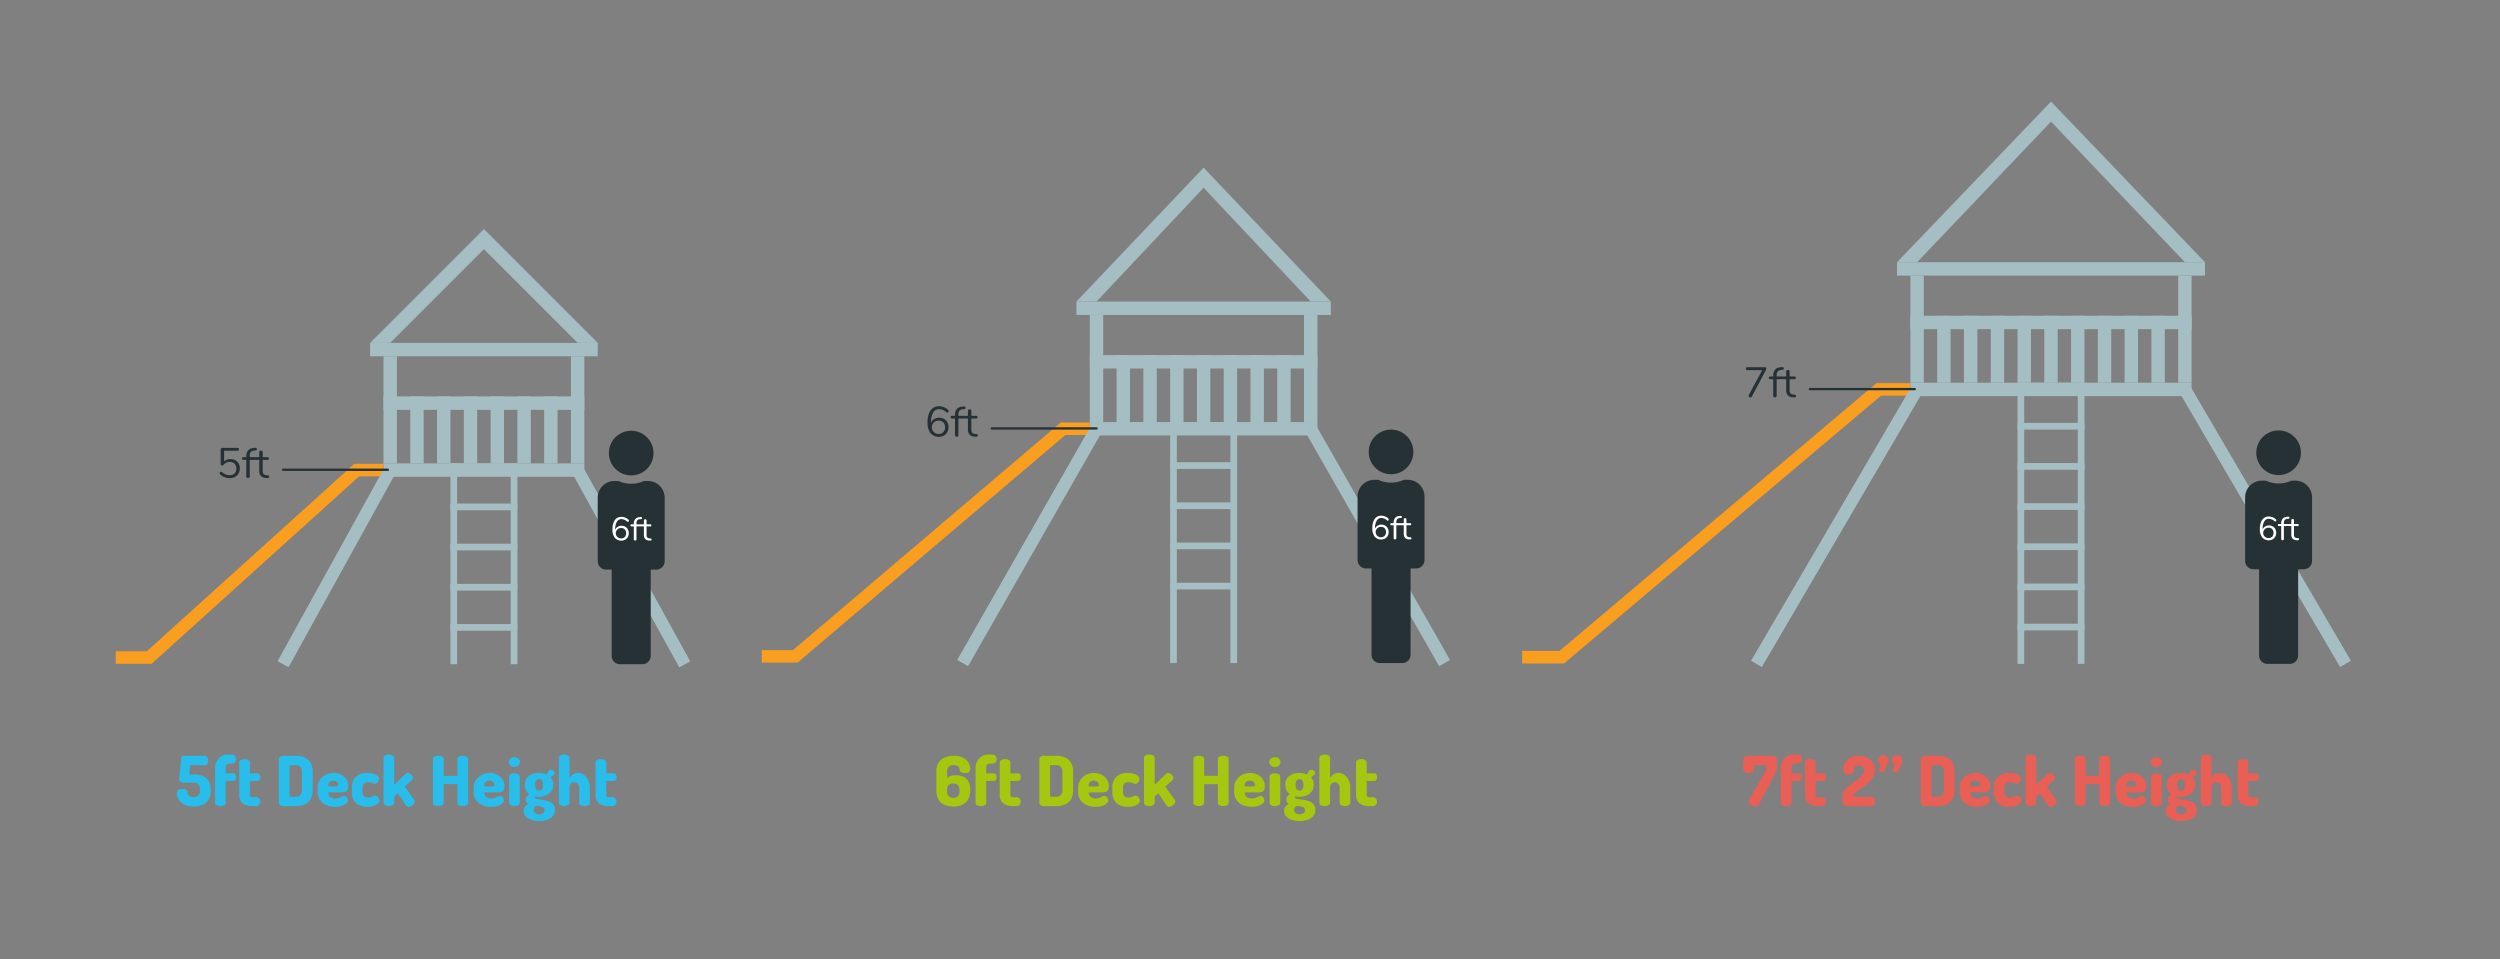 <svg xmlns="http://www.w3.org/2000/svg" xmlns:xlink="http://www.w3.org/1999/xlink" width="980" height="376" viewBox="0 0 980 376">
  <rect x="0" y="0" width="980" height="376" fill="#808080" stroke="none"/>
  <defs>
	<clipPath id="clip-path">
	  <rect id="Rectangle_218" data-name="Rectangle 218" width="225.206" height="171.759" fill="rgba(0,0,0,0)"/>
	</clipPath>
	<clipPath id="clip-path-2">
	  <rect id="Rectangle_240" data-name="Rectangle 240" width="269.8" height="195.408" fill="rgba(0,0,0,0)"/>
	</clipPath>
	<clipPath id="clip-path-4">
	  <rect id="Rectangle_267" data-name="Rectangle 267" width="324.895" height="221.673" fill="rgba(0,0,0,0)"/>
	</clipPath>
  </defs>
  <g id="Group_497" data-name="Group 497" transform="translate(-140 -470)">
	
	<g id="Group_231" data-name="Group 231" transform="translate(185.363 559.799)">
	  <rect id="Rectangle_198" data-name="Rectangle 198" width="2.625" height="78.726" transform="translate(131.211 91.848)" fill="#a5bec3"/>
	  <rect id="Rectangle_199" data-name="Rectangle 199" width="2.625" height="78.726" transform="translate(154.829 91.848)" fill="#a5bec3"/>
	  <rect id="Rectangle_200" data-name="Rectangle 200" width="26.242" height="2.625" transform="translate(131.212 154.829)" fill="#a5bec3"/>
	  <rect id="Rectangle_201" data-name="Rectangle 201" width="26.242" height="2.625" transform="translate(131.212 139.083)" fill="#a5bec3"/>
	  <rect id="Rectangle_202" data-name="Rectangle 202" width="26.242" height="2.625" transform="translate(131.212 123.338)" fill="#a5bec3"/>
	  <rect id="Rectangle_203" data-name="Rectangle 203" width="26.242" height="2.625" transform="translate(131.212 107.592)" fill="#a5bec3"/>
	  <rect id="Rectangle_204" data-name="Rectangle 204" width="26.242" height="2.625" transform="translate(131.212 91.847)" fill="#a5bec3"/>
	  <rect id="Rectangle_205" data-name="Rectangle 205" width="78.726" height="5.248" transform="translate(104.969 91.848)" fill="#a5bec3"/>
	  <rect id="Rectangle_206" data-name="Rectangle 206" width="5.248" height="41.987" transform="translate(104.969 49.86)" fill="#a5bec3"/>
	  <rect id="Rectangle_207" data-name="Rectangle 207" width="5.248" height="26.242" transform="translate(115.466 65.605)" fill="#a5bec3"/>
	  <rect id="Rectangle_208" data-name="Rectangle 208" width="5.248" height="26.242" transform="translate(125.962 65.605)" fill="#a5bec3"/>
	  <rect id="Rectangle_209" data-name="Rectangle 209" width="5.248" height="26.242" transform="translate(136.46 65.605)" fill="#a5bec3"/>
	  <rect id="Rectangle_210" data-name="Rectangle 210" width="5.248" height="26.242" transform="translate(146.957 65.605)" fill="#a5bec3"/>
	  <rect id="Rectangle_211" data-name="Rectangle 211" width="5.248" height="26.242" transform="translate(157.453 65.605)" fill="#a5bec3"/>
	  <rect id="Rectangle_212" data-name="Rectangle 212" width="5.248" height="26.242" transform="translate(167.95 65.605)" fill="#a5bec3"/>
	  <rect id="Rectangle_213" data-name="Rectangle 213" width="5.248" height="41.987" transform="translate(178.447 49.86)" fill="#a5bec3"/>
	  <rect id="Rectangle_214" data-name="Rectangle 214" width="78.726" height="5.248" transform="translate(104.969 65.605)" fill="#a5bec3"/>
	  <rect id="Rectangle_215" data-name="Rectangle 215" width="89.223" height="5.248" transform="translate(99.721 44.612)" fill="#a5bec3"/>
	  <path id="Path_3767" data-name="Path 3767" d="M152.329,0,107.716,44.611h7.873l36.74-36.739,36.739,36.739h7.873Z" transform="translate(-7.996 0)" fill="#a5bec3"/>
	  <path id="Path_3768" data-name="Path 3768" d="M93.528,99.4l-81.35,73.478H0v4.907H14.065L95.415,104.3h9.554V99.4Z" transform="translate(0 -7.379)" fill="#f99e1e"/>
	  <rect id="Rectangle_216" data-name="Rectangle 216" width="86.917" height="4.906" transform="matrix(0.483, -0.875, 0.875, 0.483, 63.451, 169.385)" fill="#a5bec3"/>
	  <rect id="Rectangle_217" data-name="Rectangle 217" width="4.906" height="86.917" transform="matrix(0.876, -0.483, 0.483, 0.876, 178.923, 95.656)" fill="#a5bec3"/>
	  <g id="Group_230" data-name="Group 230" transform="translate(0 0)">
		<g id="Group_229" data-name="Group 229" clip-path="url(#clip-path)">
		  <path id="Path_3769" data-name="Path 3769" d="M217.216,85.4a8.747,8.747,0,1,1-8.747,8.748,8.748,8.748,0,0,1,8.747-8.748m6.561,19.681h-1.553a12.006,12.006,0,0,1-10.016,0h-1.552a6.563,6.563,0,0,0-6.562,6.562V136.54a3.282,3.282,0,0,0,3.28,3.281h2.189v33.812a3.28,3.28,0,0,0,3.28,3.28h8.747a3.28,3.28,0,0,0,3.281-3.28V139.821h2.187a3.28,3.28,0,0,0,3.28-3.281V111.646a6.562,6.562,0,0,0-6.56-6.562" transform="translate(-15.151 -6.34)" fill="#263135"/>
		  <path id="Path_3770" data-name="Path 3770" d="M50.163,97.494a3.244,3.244,0,0,1,1.3,1.308,4,4,0,0,1,.458,1.941,3.818,3.818,0,0,1-.5,1.958,3.452,3.452,0,0,1-1.391,1.333,4.311,4.311,0,0,1-2.058.475,5.747,5.747,0,0,1-2.016-.366,4.989,4.989,0,0,1-1.666-1,.763.763,0,0,1-.267-.567.648.648,0,0,1,.133-.417.4.4,0,0,1,.317-.167.751.751,0,0,1,.467.184,5.606,5.606,0,0,0,1.466.891,4.11,4.11,0,0,0,1.533.292,2.612,2.612,0,0,0,1.933-.7,2.905,2.905,0,0,0,0-3.783,2.515,2.515,0,0,0-1.883-.717,3.035,3.035,0,0,0-2.466,1.166.746.746,0,0,1-.567.25.566.566,0,0,1-.392-.142.5.5,0,0,1-.158-.392V93.295a.617.617,0,0,1,.667-.65h5.866a.706.706,0,0,1,.475.15.583.583,0,0,1,0,.833.7.7,0,0,1-.475.15H45.755v4.183a3.249,3.249,0,0,1,1.091-.692,3.734,3.734,0,0,1,1.358-.242,3.972,3.972,0,0,1,1.958.467" transform="translate(-3.268 -6.878)" fill="#263135"/>
		  <path id="Path_3771" data-name="Path 3771" d="M56.951,94.268a2.12,2.12,0,0,0-.45,1.475v.533h1.85a.587.587,0,0,1,.433.15.539.539,0,0,1,.15.4.487.487,0,0,1-.15.383.637.637,0,0,1-.433.132H56.5v6.466a.633.633,0,0,1-.192.492.677.677,0,0,1-.475.174.7.7,0,0,1-.492-.174.633.633,0,0,1-.192-.492V97.341H54.035a.639.639,0,0,1-.442-.141.48.48,0,0,1-.158-.375.524.524,0,0,1,.158-.4.616.616,0,0,1,.442-.15h1.116v-.3a3.462,3.462,0,0,1,.75-2.358,3,3,0,0,1,2.15-.958l.433-.033a1.092,1.092,0,0,1,.625.082.449.449,0,0,1,.192.418q0,.483-.583.549l-.433.033a1.926,1.926,0,0,0-1.333.559" transform="translate(-3.967 -6.876)" fill="#263135"/>
		  <path id="Path_3772" data-name="Path 3772" d="M64.524,104.029a.48.48,0,0,1-.208.425.964.964,0,0,1-.625.108l-.45-.033a2.823,2.823,0,0,1-1.966-.8,3.073,3.073,0,0,1-.633-2.116V97.43H59.525a.643.643,0,0,1-.442-.141.482.482,0,0,1-.158-.376.523.523,0,0,1,.158-.4.612.612,0,0,1,.442-.15h1.116V94.482a.649.649,0,0,1,.183-.493.694.694,0,0,1,.5-.174.67.67,0,0,1,.483.174.649.649,0,0,1,.183.493v1.883h1.85a.589.589,0,0,1,.425.15.523.523,0,0,1,.158.4.482.482,0,0,1-.158.376.618.618,0,0,1-.425.141h-1.85v4.249a1.929,1.929,0,0,0,.375,1.326,1.607,1.607,0,0,0,1.125.458l.45.033q.583.049.583.532" transform="translate(-4.374 -6.965)" fill="#263135"/>
		  <path id="Path_3773" data-name="Path 3773" d="M111.882,102.334H70.829a.463.463,0,1,1,0-.926h41.053a.463.463,0,0,1,0,.926" transform="translate(-5.224 -7.528)" fill="#263135"/>
		  <path id="Path_3774" data-name="Path 3774" d="M215.36,125.709a2.566,2.566,0,0,1,1.01,1.024,3.105,3.105,0,0,1,.363,1.516,3.055,3.055,0,0,1-.376,1.516,2.663,2.663,0,0,1-1.05,1.05,3.355,3.355,0,0,1-4.075-.778,5.241,5.241,0,0,1-.9-3.292,7.47,7.47,0,0,1,.415-2.631,3.607,3.607,0,0,1,1.205-1.685,3.077,3.077,0,0,1,1.879-.583,4.032,4.032,0,0,1,1.471.285,3.8,3.8,0,0,1,1.252.778.605.605,0,0,1,.219.441.506.506,0,0,1-.1.324.311.311,0,0,1-.247.13.637.637,0,0,1-.376-.143,3.5,3.5,0,0,0-2.189-.92,2.017,2.017,0,0,0-1.8,1.05,5.606,5.606,0,0,0-.648,2.942v.168a2.378,2.378,0,0,1,.966-1.141,2.8,2.8,0,0,1,1.51-.415,2.978,2.978,0,0,1,1.478.363m-.208,4.031a2.051,2.051,0,0,0,.531-1.478,2.012,2.012,0,0,0-.538-1.471,1.9,1.9,0,0,0-1.419-.551,2.03,2.03,0,1,0,.014,4.058,1.863,1.863,0,0,0,1.412-.558" transform="translate(-15.614 -9.046)" fill="#fff"/>
		  <path id="Path_3775" data-name="Path 3775" d="M220.666,123.221a1.648,1.648,0,0,0-.35,1.147v.415h1.44a.458.458,0,0,1,.336.116.422.422,0,0,1,.117.311.379.379,0,0,1-.117.3.489.489,0,0,1-.336.1h-1.44v5.029a.493.493,0,0,1-.149.382.526.526,0,0,1-.368.136.548.548,0,0,1-.383-.136.493.493,0,0,1-.149-.382v-5.029H218.4a.5.5,0,0,1-.343-.11.373.373,0,0,1-.124-.293.409.409,0,0,1,.124-.311.482.482,0,0,1,.343-.116h.867v-.233a2.693,2.693,0,0,1,.583-1.834,2.344,2.344,0,0,1,1.672-.746l.337-.025a.865.865,0,0,1,.486.064.35.35,0,0,1,.15.325q0,.376-.455.428l-.337.026a1.5,1.5,0,0,0-1.037.434" transform="translate(-16.179 -9.052)" fill="#fff"/>
		  <path id="Path_3776" data-name="Path 3776" d="M226.557,130.814a.372.372,0,0,1-.162.33.747.747,0,0,1-.486.085l-.35-.026a2.2,2.2,0,0,1-1.529-.622,2.386,2.386,0,0,1-.493-1.646v-3.253h-.868a.5.5,0,0,1-.343-.11.372.372,0,0,1-.123-.293.407.407,0,0,1,.123-.31.479.479,0,0,1,.343-.117h.868v-1.465a.506.506,0,0,1,.143-.383.543.543,0,0,1,.389-.135.527.527,0,0,1,.376.135.51.51,0,0,1,.143.383v1.465h1.439a.462.462,0,0,1,.33.117.41.41,0,0,1,.123.31.375.375,0,0,1-.123.293.48.48,0,0,1-.33.11h-1.439v3.3a1.5,1.5,0,0,0,.292,1.03,1.246,1.246,0,0,0,.875.356l.35.026c.3.026.454.164.454.415" transform="translate(-16.496 -9.121)" fill="#fff"/>
		</g>
	  </g>
	</g>
	<path id="Path_17945" data-name="Path 17945" d="M7.02.162A8.311,8.311,0,0,1,3.362-.567,5.486,5.486,0,0,1,1.107-2.444,4.323,4.323,0,0,1,.351-4.86,1.686,1.686,0,0,1,.9-6.345a2.73,2.73,0,0,1,1.553-.378q1.377,0,1.741.459a1.725,1.725,0,0,1,.365,1.107,1.346,1.346,0,0,0,.31.9,1.921,1.921,0,0,0,.851.554,3.575,3.575,0,0,0,1.188.189,2.542,2.542,0,0,0,1.809-.608,2.537,2.537,0,0,0,.648-1.931v-.513a2.722,2.722,0,0,0-.648-2,2.371,2.371,0,0,0-1.755-.648h-4.1a1.535,1.535,0,0,1-1.269-.445,1.89,1.89,0,0,1-.351-1.2q0-.216.014-.391t.04-.392l.729-6.8a2.619,2.619,0,0,1,.229-.958.563.563,0,0,1,.526-.337h8.613a.973.973,0,0,1,.918.567,2.693,2.693,0,0,1,.3,1.269,2.717,2.717,0,0,1-.3,1.255.971.971,0,0,1-.918.58H5.481l-.27,3.618H6.966a9.44,9.44,0,0,1,3.361.567A4.883,4.883,0,0,1,12.7-10.017a6.069,6.069,0,0,1,.878,3.456v.513A6.567,6.567,0,0,1,12.69-2.43,5.054,5.054,0,0,1,10.314-.445,8.623,8.623,0,0,1,7.02.162ZM17.361,0A2.821,2.821,0,0,1,15.9-.351a1.044,1.044,0,0,1-.594-.918v-13.5a5.9,5.9,0,0,1,.648-2.794,5.069,5.069,0,0,1,1.728-1.931,4.271,4.271,0,0,1,2.376-.7h1.944a1.344,1.344,0,0,1,1.174.554,2.038,2.038,0,0,1,.391,1.2,2.02,2.02,0,0,1-.391,1.215,1.356,1.356,0,0,1-1.174.54H20.979a1.757,1.757,0,0,0-.769.162,1.219,1.219,0,0,0-.527.472,1.571,1.571,0,0,0-.189.823v2.376h3.051a.826.826,0,0,1,.769.472,2.09,2.09,0,0,1,.256,1.012,2.067,2.067,0,0,1-.256,1.026.829.829,0,0,1-.769.459H19.494v8.613a1.041,1.041,0,0,1-.634.918A3.048,3.048,0,0,1,17.361,0ZM30.078,0a6.152,6.152,0,0,1-3.928-1.094,4.184,4.184,0,0,1-1.364-3.47V-17.172a1.042,1.042,0,0,1,.675-.918,3.005,3.005,0,0,1,1.4-.351,3.034,3.034,0,0,1,1.444.351,1.041,1.041,0,0,1,.662.918v4.32h3.051a.826.826,0,0,1,.77.472,2.09,2.09,0,0,1,.257,1.012,2.067,2.067,0,0,1-.257,1.026.829.829,0,0,1-.77.459H28.971v5.319a1.111,1.111,0,0,0,.243.824,1.259,1.259,0,0,0,.864.23h1.161a1.606,1.606,0,0,1,1.35.553,1.913,1.913,0,0,1,.432,1.2A1.9,1.9,0,0,1,32.589-.54a1.625,1.625,0,0,1-1.35.54ZM42.147,0a2.161,2.161,0,0,1-1.336-.378,1.1,1.1,0,0,1-.5-.891v-17.2a1.1,1.1,0,0,1,.5-.891,2.161,2.161,0,0,1,1.336-.378h4.779a8.807,8.807,0,0,1,3.375.621,4.994,4.994,0,0,1,2.389,2.025,6.961,6.961,0,0,1,.878,3.726v6.993a6.961,6.961,0,0,1-.878,3.726A4.994,4.994,0,0,1,50.3-.621,8.807,8.807,0,0,1,46.926,0Zm2.376-3.672h2.4a2.38,2.38,0,0,0,1.782-.661,2.814,2.814,0,0,0,.648-2.039v-6.993a2.814,2.814,0,0,0-.648-2.039,2.38,2.38,0,0,0-1.782-.661h-2.4ZM62.343.27a8.3,8.3,0,0,1-3.537-.715,5.792,5.792,0,0,1-2.417-2.012,5.218,5.218,0,0,1-.877-3V-7.425a4.948,4.948,0,0,1,.837-2.781,6.2,6.2,0,0,1,2.241-2.039,6.408,6.408,0,0,1,3.132-.769,6.393,6.393,0,0,1,2.876.648,5.568,5.568,0,0,1,2.119,1.8,4.539,4.539,0,0,1,.81,2.686,2.979,2.979,0,0,1-.392,1.741,1.607,1.607,0,0,1-1,.648,6.249,6.249,0,0,1-1.229.122H59.7v.162A1.959,1.959,0,0,0,60.453-3.6a3.094,3.094,0,0,0,2,.607,3.6,3.6,0,0,0,1.431-.257q.594-.256,1.053-.5A1.9,1.9,0,0,1,65.826-4a1.192,1.192,0,0,1,.837.324,2.088,2.088,0,0,1,.526.756,2.056,2.056,0,0,1,.175.756,1.553,1.553,0,0,1-.621,1.08A5.018,5.018,0,0,1,65-.121,8.081,8.081,0,0,1,62.343.27ZM59.7-7.722h3.348a.592.592,0,0,0,.432-.135.731.731,0,0,0,.135-.513,1.429,1.429,0,0,0-.284-.9,1.688,1.688,0,0,0-.729-.54,2.592,2.592,0,0,0-.958-.175,2.519,2.519,0,0,0-.931.175,1.688,1.688,0,0,0-.729.54,1.429,1.429,0,0,0-.283.9ZM75.06.27a7.163,7.163,0,0,1-3.5-.756,4.672,4.672,0,0,1-2-2.052,6.544,6.544,0,0,1-.635-2.916V-7.29a6.544,6.544,0,0,1,.635-2.916,4.689,4.689,0,0,1,1.984-2.052,7.02,7.02,0,0,1,3.456-.756,8.116,8.116,0,0,1,2.349.311,4.408,4.408,0,0,1,1.62.823,1.466,1.466,0,0,1,.594,1.107,2.288,2.288,0,0,1-.2.864,2.461,2.461,0,0,1-.567.837,1.188,1.188,0,0,1-.85.351,1.357,1.357,0,0,1-.635-.162,6.014,6.014,0,0,0-.769-.324,3.636,3.636,0,0,0-1.188-.162,2.31,2.31,0,0,0-1.728.54,2.148,2.148,0,0,0-.513,1.539v1.836a2.148,2.148,0,0,0,.513,1.539,2.353,2.353,0,0,0,1.755.54,2.946,2.946,0,0,0,1.161-.189,8.223,8.223,0,0,0,.743-.365,1.323,1.323,0,0,1,.661-.175,1.508,1.508,0,0,1,.972.324,2.03,2.03,0,0,1,.607.8,2.241,2.241,0,0,1,.2.878A1.562,1.562,0,0,1,79.11-.959a4.592,4.592,0,0,1-1.674.891A7.769,7.769,0,0,1,75.06.27ZM83.4,0a2.513,2.513,0,0,1-1.471-.405,1.119,1.119,0,0,1-.581-.891V-18.927a1.046,1.046,0,0,1,.581-.918A2.8,2.8,0,0,1,83.4-20.2a3.03,3.03,0,0,1,1.512.351,1.041,1.041,0,0,1,.621.918V-8.343l4.482-4.347a1.1,1.1,0,0,1,.81-.324,1.692,1.692,0,0,1,.931.311,2.773,2.773,0,0,1,.783.769,1.629,1.629,0,0,1,.311.918.953.953,0,0,1-.081.378,1.121,1.121,0,0,1-.243.351L89.667-7.641l3.7,5.184a1.256,1.256,0,0,1,.216.648,1.55,1.55,0,0,1-.392.972,3.231,3.231,0,0,1-.945.8,2.18,2.18,0,0,1-1.066.31,1.139,1.139,0,0,1-1-.513L86.913-5.076,85.536-3.807V-1.3a1.114,1.114,0,0,1-.621.891A2.708,2.708,0,0,1,83.4,0Zm19.413,0a3.239,3.239,0,0,1-1.445-.324,1.038,1.038,0,0,1-.661-.972V-18.468a1,1,0,0,1,.661-.972,3.486,3.486,0,0,1,1.445-.3,3.486,3.486,0,0,1,1.444.3,1,1,0,0,1,.661.972v6.615h5.373v-6.615a1,1,0,0,1,.661-.972,3.486,3.486,0,0,1,1.445-.3,3.486,3.486,0,0,1,1.444.3,1,1,0,0,1,.661.972V-1.3a1.038,1.038,0,0,1-.661.972A3.239,3.239,0,0,1,112.4,0a3.239,3.239,0,0,1-1.445-.324,1.038,1.038,0,0,1-.661-.972V-8.613h-5.373V-1.3a1.038,1.038,0,0,1-.661.972A3.239,3.239,0,0,1,102.816,0Zm20.709.27a8.3,8.3,0,0,1-3.537-.715,5.792,5.792,0,0,1-2.417-2.012,5.218,5.218,0,0,1-.878-3V-7.425a4.948,4.948,0,0,1,.837-2.781,6.2,6.2,0,0,1,2.241-2.039,6.408,6.408,0,0,1,3.132-.769,6.393,6.393,0,0,1,2.875.648,5.568,5.568,0,0,1,2.119,1.8,4.539,4.539,0,0,1,.81,2.686,2.979,2.979,0,0,1-.392,1.741,1.607,1.607,0,0,1-1,.648,6.249,6.249,0,0,1-1.229.122h-5.211v.162a1.959,1.959,0,0,0,.756,1.607,3.094,3.094,0,0,0,2,.607,3.6,3.6,0,0,0,1.431-.257q.594-.256,1.053-.5A1.9,1.9,0,0,1,127.008-4a1.192,1.192,0,0,1,.837.324,2.088,2.088,0,0,1,.526.756,2.056,2.056,0,0,1,.176.756,1.553,1.553,0,0,1-.621,1.08,5.018,5.018,0,0,1-1.742.958A8.081,8.081,0,0,1,123.525.27Zm-2.646-7.992h3.348a.592.592,0,0,0,.432-.135.731.731,0,0,0,.135-.513,1.429,1.429,0,0,0-.284-.9,1.688,1.688,0,0,0-.729-.54,2.591,2.591,0,0,0-.958-.175,2.519,2.519,0,0,0-.932.175,1.688,1.688,0,0,0-.729.54,1.429,1.429,0,0,0-.284.9ZM132.651,0a2.563,2.563,0,0,1-1.5-.405,1.119,1.119,0,0,1-.581-.891V-11.583a1.046,1.046,0,0,1,.581-.918,2.863,2.863,0,0,1,1.5-.351,2.971,2.971,0,0,1,1.485.351,1.041,1.041,0,0,1,.621.918V-1.3a1.114,1.114,0,0,1-.621.891A2.658,2.658,0,0,1,132.651,0Zm0-15.336a2.235,2.235,0,0,1-1.566-.594,1.792,1.792,0,0,1-.648-1.35,1.738,1.738,0,0,1,.648-1.35,2.3,2.3,0,0,1,1.566-.567,2.246,2.246,0,0,1,1.552.567,1.753,1.753,0,0,1,.635,1.35,1.808,1.808,0,0,1-.635,1.35A2.187,2.187,0,0,1,132.651-15.336Zm9.774,21.2a9.713,9.713,0,0,1-3.01-.459,5.521,5.521,0,0,1-2.281-1.337,2.911,2.911,0,0,1-.864-2.12A2.76,2.76,0,0,1,136.782.27a3.939,3.939,0,0,1,1.3-1.134,2.289,2.289,0,0,1-.7-.675,1.761,1.761,0,0,1-.27-1,1.973,1.973,0,0,1,.392-1.256,4.9,4.9,0,0,1,.985-.931,4.382,4.382,0,0,1-1.3-1.5,4.1,4.1,0,0,1-.459-1.93v-.405a3.991,3.991,0,0,1,.688-2.322,4.583,4.583,0,0,1,1.944-1.566,6.989,6.989,0,0,1,2.9-.567,7.512,7.512,0,0,1,1.647.175,6.588,6.588,0,0,1,1.4.472,5.21,5.21,0,0,1,.837-1.539,1.011,1.011,0,0,1,.7-.351,1.559,1.559,0,0,1,1.174.432,1.222,1.222,0,0,1,.419.81.878.878,0,0,1-.108.418,1.414,1.414,0,0,1-.324.392q-.243.216-.553.445a5.4,5.4,0,0,0-.607.526,3.615,3.615,0,0,1,.77,1.215,4.071,4.071,0,0,1,.257,1.458v.405a3.9,3.9,0,0,1-.715,2.308,4.919,4.919,0,0,1-1.985,1.606,6.8,6.8,0,0,1-2.916.594,7.482,7.482,0,0,1-1.62-.162,1.481,1.481,0,0,0-.081.189.509.509,0,0,0-.027.162q0,.378.581.54a10.161,10.161,0,0,0,1.485.27q.9.108,1.93.3a8.452,8.452,0,0,1,1.93.594,3.742,3.742,0,0,1,1.485,1.174,3.3,3.3,0,0,1,.581,2.039,3.614,3.614,0,0,1-.9,2.565,5.153,5.153,0,0,1-2.295,1.4A9.726,9.726,0,0,1,142.425,5.859Zm-.081-2.646a2.576,2.576,0,0,0,1.471-.446,1.381,1.381,0,0,0,.661-1.2,1.115,1.115,0,0,0-.257-.756,1.756,1.756,0,0,0-.7-.472,5,5,0,0,0-1.026-.27q-.581-.095-1.2-.175a1.953,1.953,0,0,0-.81.7,1.7,1.7,0,0,0-.27.918,1.42,1.42,0,0,0,.661,1.269A2.634,2.634,0,0,0,142.344,3.213Zm-.027-9.288a1.28,1.28,0,0,0,1.107-.581,2.563,2.563,0,0,0,.4-1.5v-.405a2.542,2.542,0,0,0-.392-1.431,1.287,1.287,0,0,0-1.147-.594,1.263,1.263,0,0,0-1.12.594,2.542,2.542,0,0,0-.391,1.431v.378a2.711,2.711,0,0,0,.391,1.5A1.28,1.28,0,0,0,142.317-6.075ZM152.172,0a2.563,2.563,0,0,1-1.5-.405,1.119,1.119,0,0,1-.58-.891V-18.927a1.046,1.046,0,0,1,.58-.918,2.863,2.863,0,0,1,1.5-.351,2.971,2.971,0,0,1,1.485.351,1.041,1.041,0,0,1,.621.918v7.965a3.879,3.879,0,0,1,1.242-1.418,3.46,3.46,0,0,1,2.106-.634,3.75,3.75,0,0,1,2.282.769,5.571,5.571,0,0,1,1.674,2.052,6.335,6.335,0,0,1,.635,2.848V-1.3a1.038,1.038,0,0,1-.661.972A3.239,3.239,0,0,1,160.11,0a3.207,3.207,0,0,1-1.4-.324,1.038,1.038,0,0,1-.675-.972V-7.344a1.887,1.887,0,0,0-.27-.972,2.353,2.353,0,0,0-.7-.756,1.676,1.676,0,0,0-.972-.3,1.676,1.676,0,0,0-.851.243,1.94,1.94,0,0,0-.688.689,2.074,2.074,0,0,0-.27,1.093V-1.3a1.114,1.114,0,0,1-.621.891A2.658,2.658,0,0,1,152.172,0Zm17.577,0a6.152,6.152,0,0,1-3.928-1.094,4.184,4.184,0,0,1-1.364-3.47V-17.172a1.042,1.042,0,0,1,.675-.918,3.005,3.005,0,0,1,1.4-.351,3.034,3.034,0,0,1,1.444.351,1.041,1.041,0,0,1,.661.918v4.32h3.051a.826.826,0,0,1,.77.472,2.09,2.09,0,0,1,.257,1.012,2.067,2.067,0,0,1-.257,1.026.829.829,0,0,1-.77.459h-3.051v5.319a1.111,1.111,0,0,0,.243.824,1.259,1.259,0,0,0,.864.23h1.161a1.606,1.606,0,0,1,1.35.553,1.913,1.913,0,0,1,.432,1.2A1.9,1.9,0,0,1,172.26-.54a1.625,1.625,0,0,1-1.35.54Z" transform="translate(209 786)" fill="#28bdeb"/>
	<path id="Path_17946" data-name="Path 17946" d="M7.695.162A8.705,8.705,0,0,1,4.333-.459a5.078,5.078,0,0,1-2.39-2.025A6.877,6.877,0,0,1,1.053-6.21v-7.155a6.718,6.718,0,0,1,.918-3.726,5.189,5.189,0,0,1,2.47-2.025,9.346,9.346,0,0,1,3.5-.621,8.049,8.049,0,0,1,2.916.472,5.774,5.774,0,0,1,1.984,1.229,4.75,4.75,0,0,1,1.121,1.647,4.7,4.7,0,0,1,.351,1.728,1.6,1.6,0,0,1-.472,1.336,2.463,2.463,0,0,1-1.5.365,3.552,3.552,0,0,1-1.525-.311,1.221,1.221,0,0,1-.662-1.228,1.226,1.226,0,0,0-.324-.864,1.985,1.985,0,0,0-.851-.527A3.7,3.7,0,0,0,7.8-16.065a2.579,2.579,0,0,0-1.863.648,2.735,2.735,0,0,0-.675,2.052v2.43a3.214,3.214,0,0,1,1.526-.945,6.9,6.9,0,0,1,1.849-.243,7.531,7.531,0,0,1,2.822.513,4.288,4.288,0,0,1,2.065,1.755,6.346,6.346,0,0,1,.783,3.4v.243a6.961,6.961,0,0,1-.877,3.726A5,5,0,0,1,11.057-.459,8.705,8.705,0,0,1,7.695.162Zm0-3.4a2.39,2.39,0,0,0,1.769-.635A2.794,2.794,0,0,0,10.1-5.913v-.243a2.874,2.874,0,0,0-.635-2.106,2.46,2.46,0,0,0-1.8-.621,2.583,2.583,0,0,0-1.741.567A2.409,2.409,0,0,0,5.265-6.4v.486a2.757,2.757,0,0,0,.648,2.039A2.438,2.438,0,0,0,7.695-3.24ZM18.468,0A2.821,2.821,0,0,1,17.01-.351a1.044,1.044,0,0,1-.594-.918v-13.5a5.9,5.9,0,0,1,.648-2.794,5.069,5.069,0,0,1,1.728-1.931,4.271,4.271,0,0,1,2.376-.7h1.944a1.344,1.344,0,0,1,1.174.554,2.038,2.038,0,0,1,.392,1.2,2.02,2.02,0,0,1-.392,1.215,1.356,1.356,0,0,1-1.174.54H22.086a1.757,1.757,0,0,0-.77.162,1.219,1.219,0,0,0-.526.472,1.571,1.571,0,0,0-.189.823v2.376h3.051a.826.826,0,0,1,.77.472,2.09,2.09,0,0,1,.256,1.012,2.067,2.067,0,0,1-.256,1.026.829.829,0,0,1-.77.459H20.6v8.613a1.041,1.041,0,0,1-.635.918A3.048,3.048,0,0,1,18.468,0ZM31.185,0a6.152,6.152,0,0,1-3.928-1.094,4.184,4.184,0,0,1-1.364-3.47V-17.172a1.042,1.042,0,0,1,.675-.918,3.005,3.005,0,0,1,1.4-.351,3.034,3.034,0,0,1,1.444.351,1.041,1.041,0,0,1,.662.918v4.32h3.051a.826.826,0,0,1,.77.472,2.09,2.09,0,0,1,.257,1.012,2.067,2.067,0,0,1-.257,1.026.829.829,0,0,1-.77.459H30.078v5.319a1.111,1.111,0,0,0,.243.824,1.259,1.259,0,0,0,.864.23h1.161a1.606,1.606,0,0,1,1.35.553,1.913,1.913,0,0,1,.432,1.2A1.9,1.9,0,0,1,33.7-.54a1.625,1.625,0,0,1-1.35.54ZM43.254,0a2.161,2.161,0,0,1-1.336-.378,1.1,1.1,0,0,1-.5-.891v-17.2a1.1,1.1,0,0,1,.5-.891,2.161,2.161,0,0,1,1.336-.378h4.779a8.807,8.807,0,0,1,3.375.621,4.994,4.994,0,0,1,2.39,2.025,6.961,6.961,0,0,1,.877,3.726v6.993A6.961,6.961,0,0,1,53.8-2.646a4.994,4.994,0,0,1-2.39,2.025A8.807,8.807,0,0,1,48.033,0ZM45.63-3.672h2.4a2.38,2.38,0,0,0,1.782-.661,2.814,2.814,0,0,0,.648-2.039v-6.993a2.814,2.814,0,0,0-.648-2.039,2.38,2.38,0,0,0-1.782-.661h-2.4ZM63.45.27a8.3,8.3,0,0,1-3.537-.715A5.792,5.792,0,0,1,57.5-2.457a5.218,5.218,0,0,1-.877-3V-7.425a4.948,4.948,0,0,1,.837-2.781A6.2,6.2,0,0,1,59.7-12.245a6.408,6.408,0,0,1,3.132-.769,6.393,6.393,0,0,1,2.875.648,5.568,5.568,0,0,1,2.119,1.8,4.539,4.539,0,0,1,.81,2.686,2.979,2.979,0,0,1-.392,1.741,1.607,1.607,0,0,1-1,.648,6.249,6.249,0,0,1-1.229.122H60.8v.162A1.959,1.959,0,0,0,61.56-3.6a3.094,3.094,0,0,0,2,.607,3.6,3.6,0,0,0,1.431-.257q.594-.256,1.053-.5A1.9,1.9,0,0,1,66.933-4a1.192,1.192,0,0,1,.837.324,2.088,2.088,0,0,1,.527.756,2.056,2.056,0,0,1,.175.756,1.553,1.553,0,0,1-.621,1.08,5.018,5.018,0,0,1-1.742.958A8.081,8.081,0,0,1,63.45.27ZM60.8-7.722h3.348a.592.592,0,0,0,.432-.135.731.731,0,0,0,.135-.513,1.429,1.429,0,0,0-.284-.9,1.688,1.688,0,0,0-.729-.54,2.592,2.592,0,0,0-.958-.175,2.519,2.519,0,0,0-.932.175,1.688,1.688,0,0,0-.729.54,1.429,1.429,0,0,0-.283.9ZM76.167.27a7.163,7.163,0,0,1-3.5-.756,4.672,4.672,0,0,1-2-2.052,6.544,6.544,0,0,1-.635-2.916V-7.29a6.544,6.544,0,0,1,.635-2.916,4.689,4.689,0,0,1,1.984-2.052,7.02,7.02,0,0,1,3.456-.756,8.116,8.116,0,0,1,2.349.311,4.408,4.408,0,0,1,1.62.823,1.466,1.466,0,0,1,.594,1.107,2.288,2.288,0,0,1-.2.864,2.461,2.461,0,0,1-.567.837,1.188,1.188,0,0,1-.85.351,1.357,1.357,0,0,1-.635-.162,6.014,6.014,0,0,0-.769-.324,3.636,3.636,0,0,0-1.188-.162,2.31,2.31,0,0,0-1.728.54,2.148,2.148,0,0,0-.513,1.539v1.836a2.148,2.148,0,0,0,.513,1.539,2.353,2.353,0,0,0,1.755.54,2.946,2.946,0,0,0,1.161-.189,8.223,8.223,0,0,0,.743-.365,1.323,1.323,0,0,1,.661-.175,1.508,1.508,0,0,1,.972.324,2.03,2.03,0,0,1,.607.8,2.241,2.241,0,0,1,.2.878,1.562,1.562,0,0,1-.621,1.147,4.592,4.592,0,0,1-1.674.891A7.769,7.769,0,0,1,76.167.27ZM84.51,0a2.513,2.513,0,0,1-1.471-.405,1.119,1.119,0,0,1-.581-.891V-18.927a1.046,1.046,0,0,1,.581-.918A2.8,2.8,0,0,1,84.51-20.2a3.03,3.03,0,0,1,1.512.351,1.041,1.041,0,0,1,.621.918V-8.343l4.482-4.347a1.1,1.1,0,0,1,.81-.324,1.692,1.692,0,0,1,.931.311,2.773,2.773,0,0,1,.783.769,1.629,1.629,0,0,1,.311.918.953.953,0,0,1-.081.378,1.121,1.121,0,0,1-.243.351L90.774-7.641l3.7,5.184a1.256,1.256,0,0,1,.216.648,1.55,1.55,0,0,1-.392.972,3.231,3.231,0,0,1-.945.8,2.18,2.18,0,0,1-1.066.31,1.139,1.139,0,0,1-1-.513L88.02-5.076,86.643-3.807V-1.3a1.114,1.114,0,0,1-.621.891A2.708,2.708,0,0,1,84.51,0Zm19.413,0a3.239,3.239,0,0,1-1.445-.324,1.038,1.038,0,0,1-.661-.972V-18.468a1,1,0,0,1,.661-.972,3.486,3.486,0,0,1,1.445-.3,3.486,3.486,0,0,1,1.444.3,1,1,0,0,1,.661.972v6.615H111.4v-6.615a1,1,0,0,1,.661-.972,3.486,3.486,0,0,1,1.445-.3,3.486,3.486,0,0,1,1.444.3,1,1,0,0,1,.661.972V-1.3a1.038,1.038,0,0,1-.661.972A3.239,3.239,0,0,1,113.508,0a3.239,3.239,0,0,1-1.445-.324A1.038,1.038,0,0,1,111.4-1.3V-8.613h-5.373V-1.3a1.038,1.038,0,0,1-.661.972A3.239,3.239,0,0,1,103.923,0Zm20.709.27A8.3,8.3,0,0,1,121.1-.445a5.792,5.792,0,0,1-2.417-2.012,5.218,5.218,0,0,1-.878-3V-7.425a4.948,4.948,0,0,1,.837-2.781,6.2,6.2,0,0,1,2.241-2.039,6.408,6.408,0,0,1,3.132-.769,6.393,6.393,0,0,1,2.875.648,5.568,5.568,0,0,1,2.119,1.8,4.539,4.539,0,0,1,.81,2.686,2.979,2.979,0,0,1-.391,1.741,1.607,1.607,0,0,1-1,.648,6.249,6.249,0,0,1-1.229.122h-5.211v.162a1.959,1.959,0,0,0,.756,1.607,3.094,3.094,0,0,0,2,.607,3.6,3.6,0,0,0,1.431-.257q.594-.256,1.053-.5A1.9,1.9,0,0,1,128.115-4a1.192,1.192,0,0,1,.837.324,2.088,2.088,0,0,1,.527.756,2.056,2.056,0,0,1,.175.756,1.553,1.553,0,0,1-.621,1.08,5.018,5.018,0,0,1-1.742.958A8.081,8.081,0,0,1,124.632.27Zm-2.646-7.992h3.348a.592.592,0,0,0,.432-.135.731.731,0,0,0,.135-.513,1.429,1.429,0,0,0-.284-.9,1.688,1.688,0,0,0-.729-.54,2.591,2.591,0,0,0-.958-.175,2.519,2.519,0,0,0-.932.175,1.688,1.688,0,0,0-.729.54,1.429,1.429,0,0,0-.284.9ZM133.758,0a2.563,2.563,0,0,1-1.5-.405,1.119,1.119,0,0,1-.581-.891V-11.583a1.046,1.046,0,0,1,.581-.918,2.863,2.863,0,0,1,1.5-.351,2.971,2.971,0,0,1,1.485.351,1.041,1.041,0,0,1,.621.918V-1.3a1.114,1.114,0,0,1-.621.891A2.658,2.658,0,0,1,133.758,0Zm0-15.336a2.235,2.235,0,0,1-1.566-.594,1.792,1.792,0,0,1-.648-1.35,1.738,1.738,0,0,1,.648-1.35,2.3,2.3,0,0,1,1.566-.567,2.246,2.246,0,0,1,1.552.567,1.753,1.753,0,0,1,.635,1.35,1.808,1.808,0,0,1-.635,1.35A2.187,2.187,0,0,1,133.758-15.336Zm9.774,21.2a9.713,9.713,0,0,1-3.01-.459,5.521,5.521,0,0,1-2.281-1.337,2.911,2.911,0,0,1-.864-2.12A2.76,2.76,0,0,1,137.889.27a3.939,3.939,0,0,1,1.3-1.134,2.289,2.289,0,0,1-.7-.675,1.761,1.761,0,0,1-.27-1,1.973,1.973,0,0,1,.392-1.256,4.9,4.9,0,0,1,.985-.931,4.382,4.382,0,0,1-1.3-1.5,4.1,4.1,0,0,1-.459-1.93v-.405a3.991,3.991,0,0,1,.688-2.322,4.583,4.583,0,0,1,1.944-1.566,6.989,6.989,0,0,1,2.9-.567,7.512,7.512,0,0,1,1.647.175,6.588,6.588,0,0,1,1.4.472,5.21,5.21,0,0,1,.837-1.539,1.011,1.011,0,0,1,.7-.351,1.559,1.559,0,0,1,1.174.432,1.222,1.222,0,0,1,.419.81.878.878,0,0,1-.108.418,1.414,1.414,0,0,1-.324.392q-.243.216-.553.445a5.4,5.4,0,0,0-.607.526,3.615,3.615,0,0,1,.77,1.215,4.071,4.071,0,0,1,.257,1.458v.405a3.9,3.9,0,0,1-.715,2.308,4.919,4.919,0,0,1-1.985,1.606,6.8,6.8,0,0,1-2.916.594,7.482,7.482,0,0,1-1.62-.162,1.481,1.481,0,0,0-.081.189.509.509,0,0,0-.027.162q0,.378.581.54a10.161,10.161,0,0,0,1.485.27q.9.108,1.93.3a8.452,8.452,0,0,1,1.93.594,3.742,3.742,0,0,1,1.485,1.174,3.3,3.3,0,0,1,.581,2.039,3.614,3.614,0,0,1-.9,2.565,5.153,5.153,0,0,1-2.295,1.4A9.726,9.726,0,0,1,143.532,5.859Zm-.081-2.646a2.576,2.576,0,0,0,1.471-.446,1.381,1.381,0,0,0,.661-1.2,1.115,1.115,0,0,0-.257-.756,1.756,1.756,0,0,0-.7-.472A5,5,0,0,0,143.6.067q-.581-.095-1.2-.175a1.953,1.953,0,0,0-.81.7,1.7,1.7,0,0,0-.27.918,1.42,1.42,0,0,0,.661,1.269A2.634,2.634,0,0,0,143.451,3.213Zm-.027-9.288a1.28,1.28,0,0,0,1.107-.581,2.563,2.563,0,0,0,.4-1.5v-.405a2.542,2.542,0,0,0-.392-1.431,1.287,1.287,0,0,0-1.147-.594,1.263,1.263,0,0,0-1.12.594,2.542,2.542,0,0,0-.391,1.431v.378a2.711,2.711,0,0,0,.391,1.5A1.28,1.28,0,0,0,143.424-6.075ZM153.279,0a2.563,2.563,0,0,1-1.5-.405,1.119,1.119,0,0,1-.58-.891V-18.927a1.046,1.046,0,0,1,.58-.918,2.863,2.863,0,0,1,1.5-.351,2.971,2.971,0,0,1,1.485.351,1.041,1.041,0,0,1,.621.918v7.965a3.879,3.879,0,0,1,1.242-1.418,3.46,3.46,0,0,1,2.106-.634,3.75,3.75,0,0,1,2.282.769,5.571,5.571,0,0,1,1.674,2.052,6.335,6.335,0,0,1,.635,2.848V-1.3a1.038,1.038,0,0,1-.661.972A3.239,3.239,0,0,1,161.217,0a3.207,3.207,0,0,1-1.4-.324,1.038,1.038,0,0,1-.675-.972V-7.344a1.887,1.887,0,0,0-.27-.972,2.353,2.353,0,0,0-.7-.756,1.676,1.676,0,0,0-.972-.3,1.676,1.676,0,0,0-.851.243,1.94,1.94,0,0,0-.688.689,2.074,2.074,0,0,0-.27,1.093V-1.3a1.114,1.114,0,0,1-.621.891A2.658,2.658,0,0,1,153.279,0Zm17.577,0a6.152,6.152,0,0,1-3.928-1.094,4.184,4.184,0,0,1-1.364-3.47V-17.172a1.042,1.042,0,0,1,.675-.918,3.005,3.005,0,0,1,1.4-.351,3.034,3.034,0,0,1,1.444.351,1.041,1.041,0,0,1,.661.918v4.32H172.8a.826.826,0,0,1,.77.472,2.09,2.09,0,0,1,.257,1.012,2.067,2.067,0,0,1-.257,1.026.829.829,0,0,1-.77.459h-3.051v5.319a1.111,1.111,0,0,0,.243.824,1.259,1.259,0,0,0,.864.23h1.161a1.606,1.606,0,0,1,1.35.553,1.913,1.913,0,0,1,.432,1.2,1.9,1.9,0,0,1-.432,1.215,1.625,1.625,0,0,1-1.35.54Z" transform="translate(506 786)" fill="#a5c70f"/>
	<g id="Group_244" data-name="Group 244" transform="translate(438.619 535.729)">
	  <rect id="Rectangle_219" data-name="Rectangle 219" width="2.625" height="94.471" transform="translate(160.077 99.72)" fill="#a5bec3"/>
	  <rect id="Rectangle_220" data-name="Rectangle 220" width="2.625" height="94.471" transform="translate(183.695 99.72)" fill="#a5bec3"/>
	  <rect id="Rectangle_221" data-name="Rectangle 221" width="26.242" height="2.625" transform="translate(160.077 162.701)" fill="#a5bec3"/>
	  <rect id="Rectangle_222" data-name="Rectangle 222" width="26.242" height="2.625" transform="translate(160.077 146.956)" fill="#a5bec3"/>
	  <rect id="Rectangle_223" data-name="Rectangle 223" width="26.242" height="2.625" transform="translate(160.077 131.21)" fill="#a5bec3"/>
	  <rect id="Rectangle_224" data-name="Rectangle 224" width="26.242" height="2.625" transform="translate(160.077 115.465)" fill="#a5bec3"/>
	  <rect id="Rectangle_225" data-name="Rectangle 225" width="26.242" height="2.625" transform="translate(160.077 99.719)" fill="#a5bec3"/>
	  <rect id="Rectangle_226" data-name="Rectangle 226" width="89.223" height="5.248" transform="translate(128.587 99.72)" fill="#a5bec3"/>
	  <rect id="Rectangle_227" data-name="Rectangle 227" width="5.248" height="41.987" transform="translate(128.587 57.732)" fill="#a5bec3"/>
	  <rect id="Rectangle_228" data-name="Rectangle 228" width="5.248" height="26.242" transform="translate(139.084 73.478)" fill="#a5bec3"/>
	  <rect id="Rectangle_229" data-name="Rectangle 229" width="5.248" height="26.242" transform="translate(149.58 73.478)" fill="#a5bec3"/>
	  <rect id="Rectangle_230" data-name="Rectangle 230" width="5.248" height="26.242" transform="translate(160.077 73.478)" fill="#a5bec3"/>
	  <rect id="Rectangle_231" data-name="Rectangle 231" width="5.248" height="26.242" transform="translate(170.575 73.478)" fill="#a5bec3"/>
	  <rect id="Rectangle_232" data-name="Rectangle 232" width="5.248" height="26.242" transform="translate(181.071 73.478)" fill="#a5bec3"/>
	  <rect id="Rectangle_233" data-name="Rectangle 233" width="5.248" height="26.242" transform="translate(191.568 73.478)" fill="#a5bec3"/>
	  <rect id="Rectangle_234" data-name="Rectangle 234" width="5.248" height="41.987" transform="translate(212.562 57.732)" fill="#a5bec3"/>
	  <rect id="Rectangle_235" data-name="Rectangle 235" width="89.223" height="5.248" transform="translate(128.587 73.478)" fill="#a5bec3"/>
	  <rect id="Rectangle_236" data-name="Rectangle 236" width="99.72" height="5.248" transform="translate(123.338 52.484)" fill="#a5bec3"/>
	  <path id="Path_3777" data-name="Path 3777" d="M183.088,0l-49.86,52.484H141.1L183.088,7.873l41.988,44.612h7.873Z" transform="translate(-9.89 0)" fill="#a5bec3"/>
	  <path id="Path_3778" data-name="Path 3778" d="M117.188,107.9,12.22,197.123H0v4.907H14.023l104.968-89.222h9.6V107.9Z" transform="translate(0 -8.01)" fill="#f99e1e"/>
	  <rect id="Rectangle_237" data-name="Rectangle 237" width="5.248" height="26.242" transform="translate(202.064 73.478)" fill="#a5bec3"/>
	  <rect id="Rectangle_238" data-name="Rectangle 238" width="105.785" height="4.906" transform="translate(76.598 192.975) rotate(-60.256)" fill="#a5bec3"/>
	  <rect id="Rectangle_239" data-name="Rectangle 239" width="4.907" height="105.785" transform="translate(213.056 103.56) rotate(-29.744)" fill="#a5bec3"/>
	  <g id="Group_241" data-name="Group 241" transform="translate(0)">
		<g id="Group_240" data-name="Group 240" clip-path="url(#clip-path-2)">
		  <path id="Path_3779" data-name="Path 3779" d="M265.4,110.914a8.748,8.748,0,1,1-8.747,8.748,8.748,8.748,0,0,1,8.747-8.748m6.561,19.682h-1.552a12.013,12.013,0,0,1-10.016,0h-1.553a6.561,6.561,0,0,0-6.561,6.561v24.9a3.281,3.281,0,0,0,3.28,3.281h2.188v33.812a3.28,3.28,0,0,0,3.28,3.28h8.748a3.28,3.28,0,0,0,3.28-3.28V165.333h2.187a3.281,3.281,0,0,0,3.281-3.281v-24.9a6.561,6.561,0,0,0-6.561-6.561" transform="translate(-18.729 -8.234)" fill="#263135"/>
		</g>
	  </g>
	  <g id="Group_243" data-name="Group 243" transform="translate(0)">
		<g id="Group_242" data-name="Group 242" clip-path="url(#clip-path-2)">
		  <path id="Path_3780" data-name="Path 3780" d="M76.639,105.971a3.294,3.294,0,0,1,1.3,1.316,3.987,3.987,0,0,1,.467,1.95,3.943,3.943,0,0,1-.482,1.95,3.431,3.431,0,0,1-1.351,1.35,4.314,4.314,0,0,1-5.24-1,6.747,6.747,0,0,1-1.158-4.233,9.611,9.611,0,0,1,.532-3.383,4.631,4.631,0,0,1,1.551-2.166,3.954,3.954,0,0,1,2.416-.75,5.181,5.181,0,0,1,1.891.367,4.879,4.879,0,0,1,1.607,1,.779.779,0,0,1,.284.567.646.646,0,0,1-.134.417.393.393,0,0,1-.316.167.823.823,0,0,1-.483-.183,4.51,4.51,0,0,0-2.817-1.183,2.592,2.592,0,0,0-2.316,1.35,7.218,7.218,0,0,0-.833,3.783v.217a3.052,3.052,0,0,1,1.242-1.466,3.6,3.6,0,0,1,1.94-.533,3.816,3.816,0,0,1,1.9.467m-.266,5.182a2.642,2.642,0,0,0,.682-1.9,2.591,2.591,0,0,0-.692-1.891,2.436,2.436,0,0,0-1.824-.708,2.609,2.609,0,1,0,.016,5.216,2.39,2.39,0,0,0,1.817-.717" transform="translate(-5.21 -7.498)" fill="#263135"/>
		  <path id="Path_3781" data-name="Path 3781" d="M83.463,102.772a2.12,2.12,0,0,0-.45,1.475v.533h1.85a.585.585,0,0,1,.433.15.54.54,0,0,1,.151.4.488.488,0,0,1-.151.383.635.635,0,0,1-.433.132h-1.85v6.466a.633.633,0,0,1-.192.492.677.677,0,0,1-.474.174.7.7,0,0,1-.492-.174.63.63,0,0,1-.192-.492v-6.466H80.547a.639.639,0,0,1-.442-.141.48.48,0,0,1-.158-.375.524.524,0,0,1,.158-.4.616.616,0,0,1,.442-.15h1.117v-.3a3.462,3.462,0,0,1,.749-2.358,3,3,0,0,1,2.149-.958L85,101.13a1.091,1.091,0,0,1,.625.082.449.449,0,0,1,.192.418q0,.483-.583.549l-.433.033a1.928,1.928,0,0,0-1.333.559" transform="translate(-5.935 -7.507)" fill="#263135"/>
		  <path id="Path_3782" data-name="Path 3782" d="M91.036,112.533a.48.48,0,0,1-.208.425.965.965,0,0,1-.625.108l-.451-.033a2.818,2.818,0,0,1-1.965-.8,3.068,3.068,0,0,1-.633-2.116v-4.184H86.037a.642.642,0,0,1-.442-.141.48.48,0,0,1-.159-.376.52.52,0,0,1,.159-.4.611.611,0,0,1,.442-.15h1.116v-1.883a.646.646,0,0,1,.183-.493.692.692,0,0,1,.5-.174.67.67,0,0,1,.483.174.653.653,0,0,1,.183.493v1.883h1.85a.591.591,0,0,1,.425.15.526.526,0,0,1,.158.4.485.485,0,0,1-.158.376.621.621,0,0,1-.425.141H88.5v4.249a1.924,1.924,0,0,0,.375,1.326,1.607,1.607,0,0,0,1.125.458l.449.033q.583.049.584.532" transform="translate(-6.343 -7.596)" fill="#263135"/>
		  <path id="Path_3783" data-name="Path 3783" d="M138.4,110.838H97.35a.463.463,0,1,1,0-.926H138.4a.463.463,0,0,1,0,.926" transform="translate(-7.193 -8.16)" fill="#263135"/>
		  <path id="Path_3784" data-name="Path 3784" d="M263.549,151.221a2.566,2.566,0,0,1,1.01,1.024,3.105,3.105,0,0,1,.363,1.516,3.055,3.055,0,0,1-.376,1.516,2.663,2.663,0,0,1-1.05,1.05,3.355,3.355,0,0,1-4.075-.778,5.24,5.24,0,0,1-.9-3.292,7.47,7.47,0,0,1,.415-2.631,3.606,3.606,0,0,1,1.205-1.685,3.077,3.077,0,0,1,1.879-.583,4.032,4.032,0,0,1,1.471.285,3.805,3.805,0,0,1,1.252.778.6.6,0,0,1,.219.441.506.506,0,0,1-.1.324.311.311,0,0,1-.247.13.638.638,0,0,1-.376-.143,3.5,3.5,0,0,0-2.189-.92,2.017,2.017,0,0,0-1.8,1.05,5.605,5.605,0,0,0-.648,2.942v.168a2.377,2.377,0,0,1,.966-1.141,2.8,2.8,0,0,1,1.51-.415,2.978,2.978,0,0,1,1.478.363m-.208,4.031a2.051,2.051,0,0,0,.531-1.477,2.013,2.013,0,0,0-.538-1.471,1.9,1.9,0,0,0-1.419-.551,2.03,2.03,0,1,0,.014,4.058,1.863,1.863,0,0,0,1.412-.558" transform="translate(-19.192 -10.94)" fill="#fff"/>
		  <path id="Path_3785" data-name="Path 3785" d="M268.855,148.733a1.648,1.648,0,0,0-.35,1.147v.415h1.44a.458.458,0,0,1,.336.116.422.422,0,0,1,.117.311.379.379,0,0,1-.117.3.489.489,0,0,1-.336.1H268.5v5.029a.493.493,0,0,1-.149.382.526.526,0,0,1-.368.136.549.549,0,0,1-.383-.136.493.493,0,0,1-.149-.382v-5.029h-.867a.5.5,0,0,1-.343-.11.373.373,0,0,1-.124-.293.409.409,0,0,1,.124-.311.482.482,0,0,1,.343-.116h.867v-.233a2.693,2.693,0,0,1,.583-1.834,2.345,2.345,0,0,1,1.672-.746l.337-.025a.865.865,0,0,1,.486.064.35.35,0,0,1,.15.325q0,.376-.455.428l-.337.026a1.5,1.5,0,0,0-1.037.434" transform="translate(-19.756 -10.946)" fill="#fff"/>
		  <path id="Path_3786" data-name="Path 3786" d="M274.746,156.326a.372.372,0,0,1-.162.33.747.747,0,0,1-.486.085l-.35-.026a2.2,2.2,0,0,1-1.529-.622,2.386,2.386,0,0,1-.492-1.646v-3.253h-.868a.5.5,0,0,1-.343-.11.372.372,0,0,1-.123-.293.407.407,0,0,1,.123-.31.48.48,0,0,1,.343-.117h.868V148.9a.506.506,0,0,1,.143-.383.543.543,0,0,1,.389-.135.527.527,0,0,1,.376.135.51.51,0,0,1,.143.383v1.465h1.439a.462.462,0,0,1,.33.117.41.41,0,0,1,.123.31.375.375,0,0,1-.123.293.48.48,0,0,1-.33.11h-1.439v3.3a1.5,1.5,0,0,0,.292,1.03,1.247,1.247,0,0,0,.875.356l.35.026c.3.026.454.164.454.415" transform="translate(-20.073 -11.015)" fill="#fff"/>
		</g>
	  </g>
	</g>
	<path id="Path_17947" data-name="Path 17947" d="M5.211.162A3.027,3.027,0,0,1,3.942-.121,2.731,2.731,0,0,1,2.929-.891a1.68,1.68,0,0,1-.391-1.08,1.469,1.469,0,0,1,.189-.7l6.642-11.5v-1.89H4.536v1.809a1.081,1.081,0,0,1-.648.918A2.892,2.892,0,0,1,2.4-12.96a2.749,2.749,0,0,1-1.458-.378,1.082,1.082,0,0,1-.621-.918v-4.185A1.119,1.119,0,0,1,.9-19.332a2.151,2.151,0,0,1,1.255-.4h9.585a2.2,2.2,0,0,1,1.229.4,1.115,1.115,0,0,1,.608.891v3.375a3.583,3.583,0,0,1-.27,1.229,12.2,12.2,0,0,1-.594,1.336L6.4-.405A1.213,1.213,0,0,1,5.211.162ZM17.118,0A2.821,2.821,0,0,1,15.66-.351a1.044,1.044,0,0,1-.594-.918v-13.5a5.9,5.9,0,0,1,.648-2.794,5.069,5.069,0,0,1,1.728-1.931,4.271,4.271,0,0,1,2.376-.7h1.944a1.344,1.344,0,0,1,1.174.554,2.038,2.038,0,0,1,.391,1.2,2.02,2.02,0,0,1-.391,1.215,1.356,1.356,0,0,1-1.174.54H20.736a1.757,1.757,0,0,0-.769.162,1.219,1.219,0,0,0-.527.472,1.571,1.571,0,0,0-.189.823v2.376H22.3a.826.826,0,0,1,.769.472,2.09,2.09,0,0,1,.256,1.012,2.067,2.067,0,0,1-.256,1.026.829.829,0,0,1-.769.459H19.251v8.613a1.041,1.041,0,0,1-.634.918A3.048,3.048,0,0,1,17.118,0ZM29.835,0a6.152,6.152,0,0,1-3.928-1.094,4.184,4.184,0,0,1-1.364-3.47V-17.172a1.042,1.042,0,0,1,.675-.918,3.005,3.005,0,0,1,1.4-.351,3.034,3.034,0,0,1,1.444.351,1.041,1.041,0,0,1,.662.918v4.32h3.051a.826.826,0,0,1,.77.472,2.09,2.09,0,0,1,.257,1.012,2.067,2.067,0,0,1-.257,1.026.829.829,0,0,1-.77.459H28.728v5.319a1.111,1.111,0,0,0,.243.824,1.259,1.259,0,0,0,.864.23H31a1.606,1.606,0,0,1,1.35.553,1.913,1.913,0,0,1,.432,1.2A1.9,1.9,0,0,1,32.346-.54,1.625,1.625,0,0,1,31,0ZM41.067,0a2.493,2.493,0,0,1-1.2-.351,1.057,1.057,0,0,1-.635-.945V-3.915A3.57,3.57,0,0,1,39.839-5.9a8.156,8.156,0,0,1,1.579-1.755q.972-.824,2.066-1.607t2.052-1.553a9.965,9.965,0,0,0,1.58-1.552,2.613,2.613,0,0,0,.621-1.647,2.109,2.109,0,0,0-.2-.878,1.764,1.764,0,0,0-.648-.742,2.139,2.139,0,0,0-1.2-.3,2.286,2.286,0,0,0-1.417.459,1.841,1.841,0,0,0-.608,1.566,1.355,1.355,0,0,1-.594,1.066,2.534,2.534,0,0,1-1.62.472,2.012,2.012,0,0,1-1.35-.459,2.2,2.2,0,0,1-.54-1.728,4.522,4.522,0,0,1,.877-2.808,5.576,5.576,0,0,1,2.282-1.769,7.334,7.334,0,0,1,2.943-.607,7.277,7.277,0,0,1,3.01.648A5.872,5.872,0,0,1,51.03-17.2a4.991,4.991,0,0,1,.918,3.051,5.563,5.563,0,0,1-.607,2.619,8.375,8.375,0,0,1-1.552,2.092,16.244,16.244,0,0,1-2.012,1.687q-1.067.756-2.012,1.391A10.993,10.993,0,0,0,44.213-5.13,1.718,1.718,0,0,0,43.6-3.915v.243h7.074a1.082,1.082,0,0,1,.891.54,2.157,2.157,0,0,1,.378,1.269,2.282,2.282,0,0,1-.378,1.3A1.074,1.074,0,0,1,50.679,0Zm19.17-13.149a1.756,1.756,0,0,1-.891-.27.859.859,0,0,1-.459-.783.959.959,0,0,1,.108-.432l.675-1.458a2.371,2.371,0,0,1-.783-.769,1.962,1.962,0,0,1-.3-1.066A2,2,0,0,1,59.2-19.4a1.973,1.973,0,0,1,1.444-.608,2,2,0,0,1,1.472.608,1.973,1.973,0,0,1,.607,1.444,1.512,1.512,0,0,1-.041.3,4.189,4.189,0,0,1-.2.594q-.162.405-.5,1.229t-.931,2.2a.662.662,0,0,1-.351.378A1.133,1.133,0,0,1,60.237-13.149Zm-5.4,0a1.756,1.756,0,0,1-.891-.27.859.859,0,0,1-.459-.783.959.959,0,0,1,.108-.432l.675-1.458a2.371,2.371,0,0,1-.783-.769,1.962,1.962,0,0,1-.3-1.066A2,2,0,0,1,53.8-19.4a1.973,1.973,0,0,1,1.444-.608,2,2,0,0,1,1.472.608,1.973,1.973,0,0,1,.607,1.444,1.512,1.512,0,0,1-.04.3,4.189,4.189,0,0,1-.2.594q-.162.405-.5,1.229t-.931,2.2a.662.662,0,0,1-.351.378A1.133,1.133,0,0,1,54.837-13.149ZM71.793,0a2.161,2.161,0,0,1-1.337-.378,1.1,1.1,0,0,1-.5-.891v-17.2a1.1,1.1,0,0,1,.5-.891,2.161,2.161,0,0,1,1.337-.378h4.779a8.807,8.807,0,0,1,3.375.621,4.994,4.994,0,0,1,2.39,2.025,6.961,6.961,0,0,1,.878,3.726v6.993a6.961,6.961,0,0,1-.878,3.726,4.994,4.994,0,0,1-2.39,2.025A8.807,8.807,0,0,1,76.572,0Zm2.376-3.672h2.4a2.38,2.38,0,0,0,1.782-.661A2.814,2.814,0,0,0,79-6.372v-6.993a2.814,2.814,0,0,0-.648-2.039,2.38,2.38,0,0,0-1.782-.661h-2.4ZM91.989.27a8.3,8.3,0,0,1-3.537-.715,5.792,5.792,0,0,1-2.417-2.012,5.218,5.218,0,0,1-.878-3V-7.425A4.948,4.948,0,0,1,86-10.206a6.2,6.2,0,0,1,2.241-2.039,6.408,6.408,0,0,1,3.132-.769,6.393,6.393,0,0,1,2.875.648,5.568,5.568,0,0,1,2.119,1.8,4.539,4.539,0,0,1,.81,2.686,2.979,2.979,0,0,1-.392,1.741,1.607,1.607,0,0,1-1,.648,6.249,6.249,0,0,1-1.229.122H89.343v.162A1.959,1.959,0,0,0,90.1-3.6,3.094,3.094,0,0,0,92.1-3a3.6,3.6,0,0,0,1.431-.257q.594-.256,1.053-.5A1.9,1.9,0,0,1,95.472-4a1.192,1.192,0,0,1,.837.324,2.088,2.088,0,0,1,.527.756,2.056,2.056,0,0,1,.175.756,1.553,1.553,0,0,1-.621,1.08,5.018,5.018,0,0,1-1.742.958A8.081,8.081,0,0,1,91.989.27ZM89.343-7.722h3.348a.592.592,0,0,0,.432-.135.731.731,0,0,0,.135-.513,1.429,1.429,0,0,0-.284-.9,1.688,1.688,0,0,0-.729-.54,2.591,2.591,0,0,0-.958-.175,2.519,2.519,0,0,0-.932.175,1.688,1.688,0,0,0-.729.54,1.429,1.429,0,0,0-.284.9ZM104.706.27a7.163,7.163,0,0,1-3.5-.756,4.672,4.672,0,0,1-2-2.052,6.544,6.544,0,0,1-.635-2.916V-7.29a6.544,6.544,0,0,1,.635-2.916,4.689,4.689,0,0,1,1.984-2.052,7.02,7.02,0,0,1,3.456-.756A8.116,8.116,0,0,1,107-12.7a4.408,4.408,0,0,1,1.62.823,1.466,1.466,0,0,1,.594,1.107,2.288,2.288,0,0,1-.2.864,2.461,2.461,0,0,1-.567.837,1.188,1.188,0,0,1-.85.351,1.357,1.357,0,0,1-.635-.162,6.014,6.014,0,0,0-.769-.324A3.636,3.636,0,0,0,105-9.369a2.31,2.31,0,0,0-1.728.54,2.148,2.148,0,0,0-.513,1.539v1.836a2.148,2.148,0,0,0,.513,1.539,2.353,2.353,0,0,0,1.755.54,2.946,2.946,0,0,0,1.161-.189,8.223,8.223,0,0,0,.743-.365A1.323,1.323,0,0,1,107.6-4.1a1.508,1.508,0,0,1,.972.324,2.03,2.03,0,0,1,.607.8,2.241,2.241,0,0,1,.2.878,1.562,1.562,0,0,1-.621,1.147,4.592,4.592,0,0,1-1.674.891A7.769,7.769,0,0,1,104.706.27ZM113.049,0a2.513,2.513,0,0,1-1.471-.405A1.119,1.119,0,0,1,111-1.3V-18.927a1.046,1.046,0,0,1,.581-.918,2.8,2.8,0,0,1,1.471-.351,3.03,3.03,0,0,1,1.512.351,1.041,1.041,0,0,1,.621.918V-8.343l4.482-4.347a1.1,1.1,0,0,1,.81-.324,1.692,1.692,0,0,1,.931.311,2.773,2.773,0,0,1,.783.769,1.629,1.629,0,0,1,.311.918.953.953,0,0,1-.081.378,1.121,1.121,0,0,1-.243.351l-2.862,2.646,3.7,5.184a1.256,1.256,0,0,1,.216.648,1.55,1.55,0,0,1-.392.972,3.231,3.231,0,0,1-.945.8,2.18,2.18,0,0,1-1.066.31,1.139,1.139,0,0,1-1-.513l-3.267-4.833-1.377,1.269V-1.3a1.114,1.114,0,0,1-.621.891A2.708,2.708,0,0,1,113.049,0Zm19.413,0a3.239,3.239,0,0,1-1.444-.324,1.038,1.038,0,0,1-.662-.972V-18.468a1,1,0,0,1,.662-.972,3.486,3.486,0,0,1,1.444-.3,3.486,3.486,0,0,1,1.445.3,1,1,0,0,1,.661.972v6.615h5.373v-6.615a1,1,0,0,1,.661-.972,3.486,3.486,0,0,1,1.445-.3,3.486,3.486,0,0,1,1.445.3,1,1,0,0,1,.661.972V-1.3a1.038,1.038,0,0,1-.661.972A3.239,3.239,0,0,1,142.047,0,3.239,3.239,0,0,1,140.6-.324a1.038,1.038,0,0,1-.661-.972V-8.613h-5.373V-1.3a1.038,1.038,0,0,1-.661.972A3.239,3.239,0,0,1,132.462,0Zm20.709.27a8.3,8.3,0,0,1-3.537-.715,5.792,5.792,0,0,1-2.416-2.012,5.218,5.218,0,0,1-.878-3V-7.425a4.948,4.948,0,0,1,.837-2.781,6.2,6.2,0,0,1,2.241-2.039,6.408,6.408,0,0,1,3.132-.769,6.393,6.393,0,0,1,2.876.648,5.568,5.568,0,0,1,2.12,1.8,4.539,4.539,0,0,1,.81,2.686,2.979,2.979,0,0,1-.392,1.741,1.607,1.607,0,0,1-1,.648,6.249,6.249,0,0,1-1.229.122h-5.211v.162a1.959,1.959,0,0,0,.756,1.607,3.094,3.094,0,0,0,2,.607,3.6,3.6,0,0,0,1.431-.257q.594-.256,1.053-.5A1.9,1.9,0,0,1,156.654-4a1.192,1.192,0,0,1,.837.324,2.088,2.088,0,0,1,.526.756,2.056,2.056,0,0,1,.176.756,1.553,1.553,0,0,1-.621,1.08,5.018,5.018,0,0,1-1.742.958A8.081,8.081,0,0,1,153.171.27Zm-2.646-7.992h3.348a.592.592,0,0,0,.432-.135.731.731,0,0,0,.135-.513,1.429,1.429,0,0,0-.283-.9,1.688,1.688,0,0,0-.729-.54,2.592,2.592,0,0,0-.958-.175,2.519,2.519,0,0,0-.932.175,1.688,1.688,0,0,0-.729.54,1.429,1.429,0,0,0-.283.9ZM162.3,0a2.563,2.563,0,0,1-1.5-.405,1.119,1.119,0,0,1-.581-.891V-11.583a1.046,1.046,0,0,1,.581-.918,2.863,2.863,0,0,1,1.5-.351,2.971,2.971,0,0,1,1.485.351,1.041,1.041,0,0,1,.621.918V-1.3a1.114,1.114,0,0,1-.621.891A2.658,2.658,0,0,1,162.3,0Zm0-15.336a2.235,2.235,0,0,1-1.566-.594,1.792,1.792,0,0,1-.648-1.35,1.738,1.738,0,0,1,.648-1.35A2.3,2.3,0,0,1,162.3-19.2a2.246,2.246,0,0,1,1.552.567,1.753,1.753,0,0,1,.635,1.35,1.808,1.808,0,0,1-.635,1.35A2.187,2.187,0,0,1,162.3-15.336Zm9.774,21.2a9.713,9.713,0,0,1-3.01-.459,5.521,5.521,0,0,1-2.281-1.337,2.911,2.911,0,0,1-.864-2.12A2.76,2.76,0,0,1,166.428.27a3.939,3.939,0,0,1,1.3-1.134,2.289,2.289,0,0,1-.7-.675,1.761,1.761,0,0,1-.27-1,1.973,1.973,0,0,1,.392-1.256,4.9,4.9,0,0,1,.985-.931,4.382,4.382,0,0,1-1.3-1.5,4.1,4.1,0,0,1-.459-1.93v-.405a3.991,3.991,0,0,1,.688-2.322,4.583,4.583,0,0,1,1.944-1.566,6.989,6.989,0,0,1,2.9-.567,7.512,7.512,0,0,1,1.647.175,6.588,6.588,0,0,1,1.4.472A5.21,5.21,0,0,1,175.8-13.9a1.011,1.011,0,0,1,.7-.351,1.559,1.559,0,0,1,1.174.432,1.222,1.222,0,0,1,.419.81.878.878,0,0,1-.108.418,1.414,1.414,0,0,1-.324.392q-.243.216-.553.445a5.4,5.4,0,0,0-.607.526,3.615,3.615,0,0,1,.77,1.215,4.071,4.071,0,0,1,.257,1.458v.405a3.9,3.9,0,0,1-.715,2.308,4.919,4.919,0,0,1-1.985,1.606,6.8,6.8,0,0,1-2.916.594,7.482,7.482,0,0,1-1.62-.162,1.481,1.481,0,0,0-.081.189.509.509,0,0,0-.027.162q0,.378.581.54a10.161,10.161,0,0,0,1.485.27q.9.108,1.93.3a8.452,8.452,0,0,1,1.93.594,3.742,3.742,0,0,1,1.485,1.174,3.3,3.3,0,0,1,.581,2.039,3.614,3.614,0,0,1-.9,2.565,5.153,5.153,0,0,1-2.295,1.4A9.726,9.726,0,0,1,172.071,5.859Zm-.081-2.646a2.576,2.576,0,0,0,1.471-.446,1.381,1.381,0,0,0,.661-1.2,1.115,1.115,0,0,0-.257-.756,1.756,1.756,0,0,0-.7-.472,5,5,0,0,0-1.026-.27q-.581-.095-1.2-.175a1.953,1.953,0,0,0-.81.7,1.7,1.7,0,0,0-.27.918,1.42,1.42,0,0,0,.661,1.269A2.634,2.634,0,0,0,171.99,3.213Zm-.027-9.288a1.28,1.28,0,0,0,1.107-.581,2.563,2.563,0,0,0,.4-1.5v-.405a2.542,2.542,0,0,0-.392-1.431,1.287,1.287,0,0,0-1.147-.594,1.263,1.263,0,0,0-1.12.594,2.542,2.542,0,0,0-.391,1.431v.378a2.711,2.711,0,0,0,.391,1.5A1.28,1.28,0,0,0,171.963-6.075ZM181.818,0a2.563,2.563,0,0,1-1.5-.405,1.119,1.119,0,0,1-.58-.891V-18.927a1.046,1.046,0,0,1,.58-.918,2.863,2.863,0,0,1,1.5-.351,2.971,2.971,0,0,1,1.485.351,1.041,1.041,0,0,1,.621.918v7.965a3.879,3.879,0,0,1,1.242-1.418,3.46,3.46,0,0,1,2.106-.634,3.75,3.75,0,0,1,2.282.769,5.571,5.571,0,0,1,1.674,2.052,6.335,6.335,0,0,1,.635,2.848V-1.3a1.038,1.038,0,0,1-.661.972A3.239,3.239,0,0,1,189.756,0a3.207,3.207,0,0,1-1.4-.324,1.038,1.038,0,0,1-.675-.972V-7.344a1.887,1.887,0,0,0-.27-.972,2.353,2.353,0,0,0-.7-.756,1.676,1.676,0,0,0-.972-.3,1.676,1.676,0,0,0-.851.243,1.94,1.94,0,0,0-.688.689,2.074,2.074,0,0,0-.27,1.093V-1.3a1.114,1.114,0,0,1-.621.891A2.658,2.658,0,0,1,181.818,0ZM199.4,0a6.152,6.152,0,0,1-3.928-1.094,4.184,4.184,0,0,1-1.364-3.47V-17.172a1.042,1.042,0,0,1,.675-.918,3.005,3.005,0,0,1,1.4-.351,3.034,3.034,0,0,1,1.444.351,1.041,1.041,0,0,1,.661.918v4.32h3.051a.826.826,0,0,1,.77.472,2.09,2.09,0,0,1,.257,1.012,2.067,2.067,0,0,1-.257,1.026.829.829,0,0,1-.77.459h-3.051v5.319a1.111,1.111,0,0,0,.243.824,1.259,1.259,0,0,0,.864.23h1.161a1.606,1.606,0,0,1,1.35.553,1.913,1.913,0,0,1,.432,1.2,1.9,1.9,0,0,1-.432,1.215,1.625,1.625,0,0,1-1.35.54Z" transform="translate(823 786)" fill="#e95e55"/>
	<g id="Group_249" data-name="Group 249" transform="translate(736.678 509.808)">
	  <rect id="Rectangle_242" data-name="Rectangle 242" width="2.625" height="110.217" transform="translate(194.191 110.217)" fill="#a5bec3"/>
	  <rect id="Rectangle_243" data-name="Rectangle 243" width="2.625" height="110.217" transform="translate(217.809 110.217)" fill="#a5bec3"/>
	  <rect id="Rectangle_244" data-name="Rectangle 244" width="26.242" height="2.625" transform="translate(194.192 204.688)" fill="#a5bec3"/>
	  <rect id="Rectangle_245" data-name="Rectangle 245" width="26.242" height="2.625" transform="translate(194.192 188.943)" fill="#a5bec3"/>
	  <rect id="Rectangle_246" data-name="Rectangle 246" width="26.242" height="2.625" transform="translate(194.192 173.197)" fill="#a5bec3"/>
	  <rect id="Rectangle_247" data-name="Rectangle 247" width="26.242" height="2.625" transform="translate(194.192 157.452)" fill="#a5bec3"/>
	  <rect id="Rectangle_248" data-name="Rectangle 248" width="26.242" height="2.625" transform="translate(194.192 141.706)" fill="#a5bec3"/>
	  <rect id="Rectangle_249" data-name="Rectangle 249" width="26.242" height="2.625" transform="translate(194.192 125.962)" fill="#a5bec3"/>
	  <rect id="Rectangle_250" data-name="Rectangle 250" width="26.242" height="2.625" transform="translate(194.192 110.217)" fill="#a5bec3"/>
	  <rect id="Rectangle_251" data-name="Rectangle 251" width="110.217" height="5.248" transform="translate(152.204 110.217)" fill="#a5bec3"/>
	  <rect id="Rectangle_252" data-name="Rectangle 252" width="5.248" height="41.987" transform="translate(152.205 68.23)" fill="#a5bec3"/>
	  <rect id="Rectangle_253" data-name="Rectangle 253" width="5.248" height="26.242" transform="translate(162.701 83.975)" fill="#a5bec3"/>
	  <rect id="Rectangle_254" data-name="Rectangle 254" width="5.248" height="26.242" transform="translate(173.198 83.975)" fill="#a5bec3"/>
	  <rect id="Rectangle_255" data-name="Rectangle 255" width="5.248" height="26.242" transform="translate(183.695 83.975)" fill="#a5bec3"/>
	  <rect id="Rectangle_256" data-name="Rectangle 256" width="5.248" height="26.242" transform="translate(194.192 83.975)" fill="#a5bec3"/>
	  <rect id="Rectangle_257" data-name="Rectangle 257" width="5.248" height="26.242" transform="translate(204.688 83.975)" fill="#a5bec3"/>
	  <rect id="Rectangle_258" data-name="Rectangle 258" width="5.248" height="26.242" transform="translate(215.185 83.975)" fill="#a5bec3"/>
	  <rect id="Rectangle_259" data-name="Rectangle 259" width="5.248" height="41.987" transform="translate(257.172 68.23)" fill="#a5bec3"/>
	  <rect id="Rectangle_260" data-name="Rectangle 260" width="110.217" height="5.248" transform="translate(152.204 83.975)" fill="#a5bec3"/>
	  <rect id="Rectangle_261" data-name="Rectangle 261" width="120.714" height="5.248" transform="translate(146.956 62.981)" fill="#a5bec3"/>
	  <path id="Path_3787" data-name="Path 3787" d="M219.1,0,158.74,62.981h7.873L219.1,7.872l52.484,55.109h7.873Z" transform="translate(-11.784 0)" fill="#a5bec3"/>
	  <rect id="Rectangle_262" data-name="Rectangle 262" width="5.248" height="26.242" transform="translate(225.683 83.975)" fill="#a5bec3"/>
	  <rect id="Rectangle_263" data-name="Rectangle 263" width="5.248" height="26.242" transform="translate(236.179 83.975)" fill="#a5bec3"/>
	  <rect id="Rectangle_264" data-name="Rectangle 264" width="5.248" height="26.242" transform="translate(246.676 83.975)" fill="#a5bec3"/>
	  <path id="Path_3788" data-name="Path 3788" d="M138.881,119.239,14.633,224.207H0v4.907H16.429L140.676,124.146H152.2v-4.907Z" transform="translate(0 -8.852)" fill="#f99e1e"/>
	  <rect id="Rectangle_265" data-name="Rectangle 265" width="124.671" height="4.907" transform="matrix(0.505, -0.863, 0.863, 0.505, 89.731, 219.194)" fill="#a5bec3"/>
	  <rect id="Rectangle_266" data-name="Rectangle 266" width="4.907" height="124.671" transform="matrix(0.863, -0.505, 0.505, 0.863, 257.68, 114.08)" fill="#a5bec3"/>
	  <g id="Group_246" data-name="Group 246" transform="translate(0)">
		<g id="Group_245" data-name="Group 245" clip-path="url(#clip-path-4)">
		  <path id="Path_3789" data-name="Path 3789" d="M319.262,139.261a8.748,8.748,0,1,1-8.747,8.748,8.748,8.748,0,0,1,8.747-8.748m6.561,19.682H324.27a12.013,12.013,0,0,1-10.016,0H312.7a6.561,6.561,0,0,0-6.561,6.561v24.9a3.281,3.281,0,0,0,3.28,3.281h2.188v33.812a3.28,3.28,0,0,0,3.28,3.28h8.748a3.28,3.28,0,0,0,3.28-3.28V193.68H329.1a3.281,3.281,0,0,0,3.281-3.281V165.5a6.561,6.561,0,0,0-6.561-6.561" transform="translate(-22.727 -10.338)" fill="#263135"/>
		</g>
	  </g>
	  <g id="Group_248" data-name="Group 248" transform="translate(0)">
		<g id="Group_247" data-name="Group 247" clip-path="url(#clip-path-4)">
		  <path id="Path_3790" data-name="Path 3790" d="M102.6,112.646a.551.551,0,0,1,.159.407,1.135,1.135,0,0,1-.15.518l-5.533,10.415a.63.63,0,0,1-.583.367.7.7,0,0,1-.474-.184.574.574,0,0,1-.209-.449.681.681,0,0,1,.117-.368l5.2-9.715H95.374a.637.637,0,0,1-.458-.15.544.544,0,0,1-.158-.416.572.572,0,0,1,.158-.434.646.646,0,0,1,.458-.15h6.766a.619.619,0,0,1,.457.159" transform="translate(-7.035 -8.351)" fill="#263135"/>
		  <path id="Path_3791" data-name="Path 3791" d="M107.975,114.111a2.12,2.12,0,0,0-.45,1.475v.533h1.85a.583.583,0,0,1,.432.15.536.536,0,0,1,.151.4.485.485,0,0,1-.151.383.632.632,0,0,1-.432.132h-1.85v6.466a.637.637,0,0,1-.192.492.677.677,0,0,1-.475.174.7.7,0,0,1-.492-.174.633.633,0,0,1-.192-.492v-6.466h-1.116a.639.639,0,0,1-.442-.141.48.48,0,0,1-.158-.375.524.524,0,0,1,.158-.4.617.617,0,0,1,.442-.15h1.116v-.3a3.462,3.462,0,0,1,.75-2.358,3,3,0,0,1,2.149-.958l.434-.033a1.092,1.092,0,0,1,.625.082.449.449,0,0,1,.192.418q0,.483-.583.549l-.433.033a1.926,1.926,0,0,0-1.333.559" transform="translate(-7.755 -8.349)" fill="#263135"/>
		  <path id="Path_3792" data-name="Path 3792" d="M115.547,123.872a.478.478,0,0,1-.208.425.962.962,0,0,1-.624.108l-.451-.033a2.823,2.823,0,0,1-1.966-.8,3.073,3.073,0,0,1-.632-2.116v-4.184h-1.116a.644.644,0,0,1-.443-.141.482.482,0,0,1-.158-.376.523.523,0,0,1,.158-.4.613.613,0,0,1,.443-.15h1.116v-1.883a.646.646,0,0,1,.183-.493.692.692,0,0,1,.5-.174.666.666,0,0,1,.482.174.65.65,0,0,1,.184.493v1.883h1.85a.592.592,0,0,1,.425.15.526.526,0,0,1,.158.4.485.485,0,0,1-.158.376.621.621,0,0,1-.425.141h-1.85v4.249a1.924,1.924,0,0,0,.375,1.326,1.6,1.6,0,0,0,1.125.458l.449.033q.583.049.583.532" transform="translate(-8.162 -8.438)" fill="#263135"/>
		  <path id="Path_3793" data-name="Path 3793" d="M162.9,122.177H121.852a.463.463,0,1,1,0-.926H162.9a.463.463,0,1,1,0,.926" transform="translate(-9.012 -9.001)" fill="#263135"/>
		  <path id="Path_3794" data-name="Path 3794" d="M317.406,179.567a2.554,2.554,0,0,1,1.01,1.024,3.1,3.1,0,0,1,.364,1.516,3.064,3.064,0,0,1-.376,1.516,2.663,2.663,0,0,1-1.05,1.05,3.357,3.357,0,0,1-4.076-.778,5.246,5.246,0,0,1-.9-3.292,7.471,7.471,0,0,1,.414-2.631A3.608,3.608,0,0,1,314,176.288a3.077,3.077,0,0,1,1.878-.583,4.033,4.033,0,0,1,1.472.285,3.8,3.8,0,0,1,1.251.778.606.606,0,0,1,.22.441.507.507,0,0,1-.1.324.31.31,0,0,1-.246.13.635.635,0,0,1-.376-.143,3.507,3.507,0,0,0-2.19-.92,2.017,2.017,0,0,0-1.8,1.05,5.615,5.615,0,0,0-.647,2.942v.168a2.368,2.368,0,0,1,.966-1.141,2.8,2.8,0,0,1,1.51-.415,2.976,2.976,0,0,1,1.477.363M317.2,183.6a2.055,2.055,0,0,0,.53-1.478,2.016,2.016,0,0,0-.537-1.471,1.9,1.9,0,0,0-1.419-.551,2.03,2.03,0,1,0,.013,4.058,1.864,1.864,0,0,0,1.413-.558" transform="translate(-23.19 -13.044)" fill="#fff"/>
		  <path id="Path_3795" data-name="Path 3795" d="M322.714,177.079a1.648,1.648,0,0,0-.35,1.147v.415H323.8a.461.461,0,0,1,.337.116.422.422,0,0,1,.117.311.379.379,0,0,1-.117.3.491.491,0,0,1-.337.1h-1.439V184.5a.493.493,0,0,1-.149.382.526.526,0,0,1-.369.136.548.548,0,0,1-.383-.136.493.493,0,0,1-.148-.382V179.47h-.868a.5.5,0,0,1-.343-.11.372.372,0,0,1-.123-.293.409.409,0,0,1,.123-.311.483.483,0,0,1,.343-.116h.868v-.233a2.693,2.693,0,0,1,.583-1.834,2.343,2.343,0,0,1,1.672-.746l.337-.025a.863.863,0,0,1,.485.064.35.35,0,0,1,.15.325c0,.251-.151.393-.455.428l-.336.026a1.5,1.5,0,0,0-1.037.434" transform="translate(-23.754 -13.051)" fill="#fff"/>
		  <path id="Path_3796" data-name="Path 3796" d="M328.6,184.672a.37.37,0,0,1-.162.33.745.745,0,0,1-.485.085l-.351-.026a2.2,2.2,0,0,1-1.528-.622,2.382,2.382,0,0,1-.493-1.646v-3.253h-.867a.5.5,0,0,1-.343-.11.373.373,0,0,1-.124-.293.407.407,0,0,1,.124-.31.478.478,0,0,1,.343-.117h.867v-1.465a.5.5,0,0,1,.143-.383.541.541,0,0,1,.388-.135.53.53,0,0,1,.377.135.509.509,0,0,1,.142.383v1.465h1.44a.461.461,0,0,1,.33.117.406.406,0,0,1,.123.31.372.372,0,0,1-.123.293.479.479,0,0,1-.33.11h-1.44v3.3a1.5,1.5,0,0,0,.293,1.03,1.244,1.244,0,0,0,.874.356l.351.026q.453.039.453.415" transform="translate(-24.071 -13.12)" fill="#fff"/>
		</g>
	  </g>
	</g>
  </g>
</svg>
